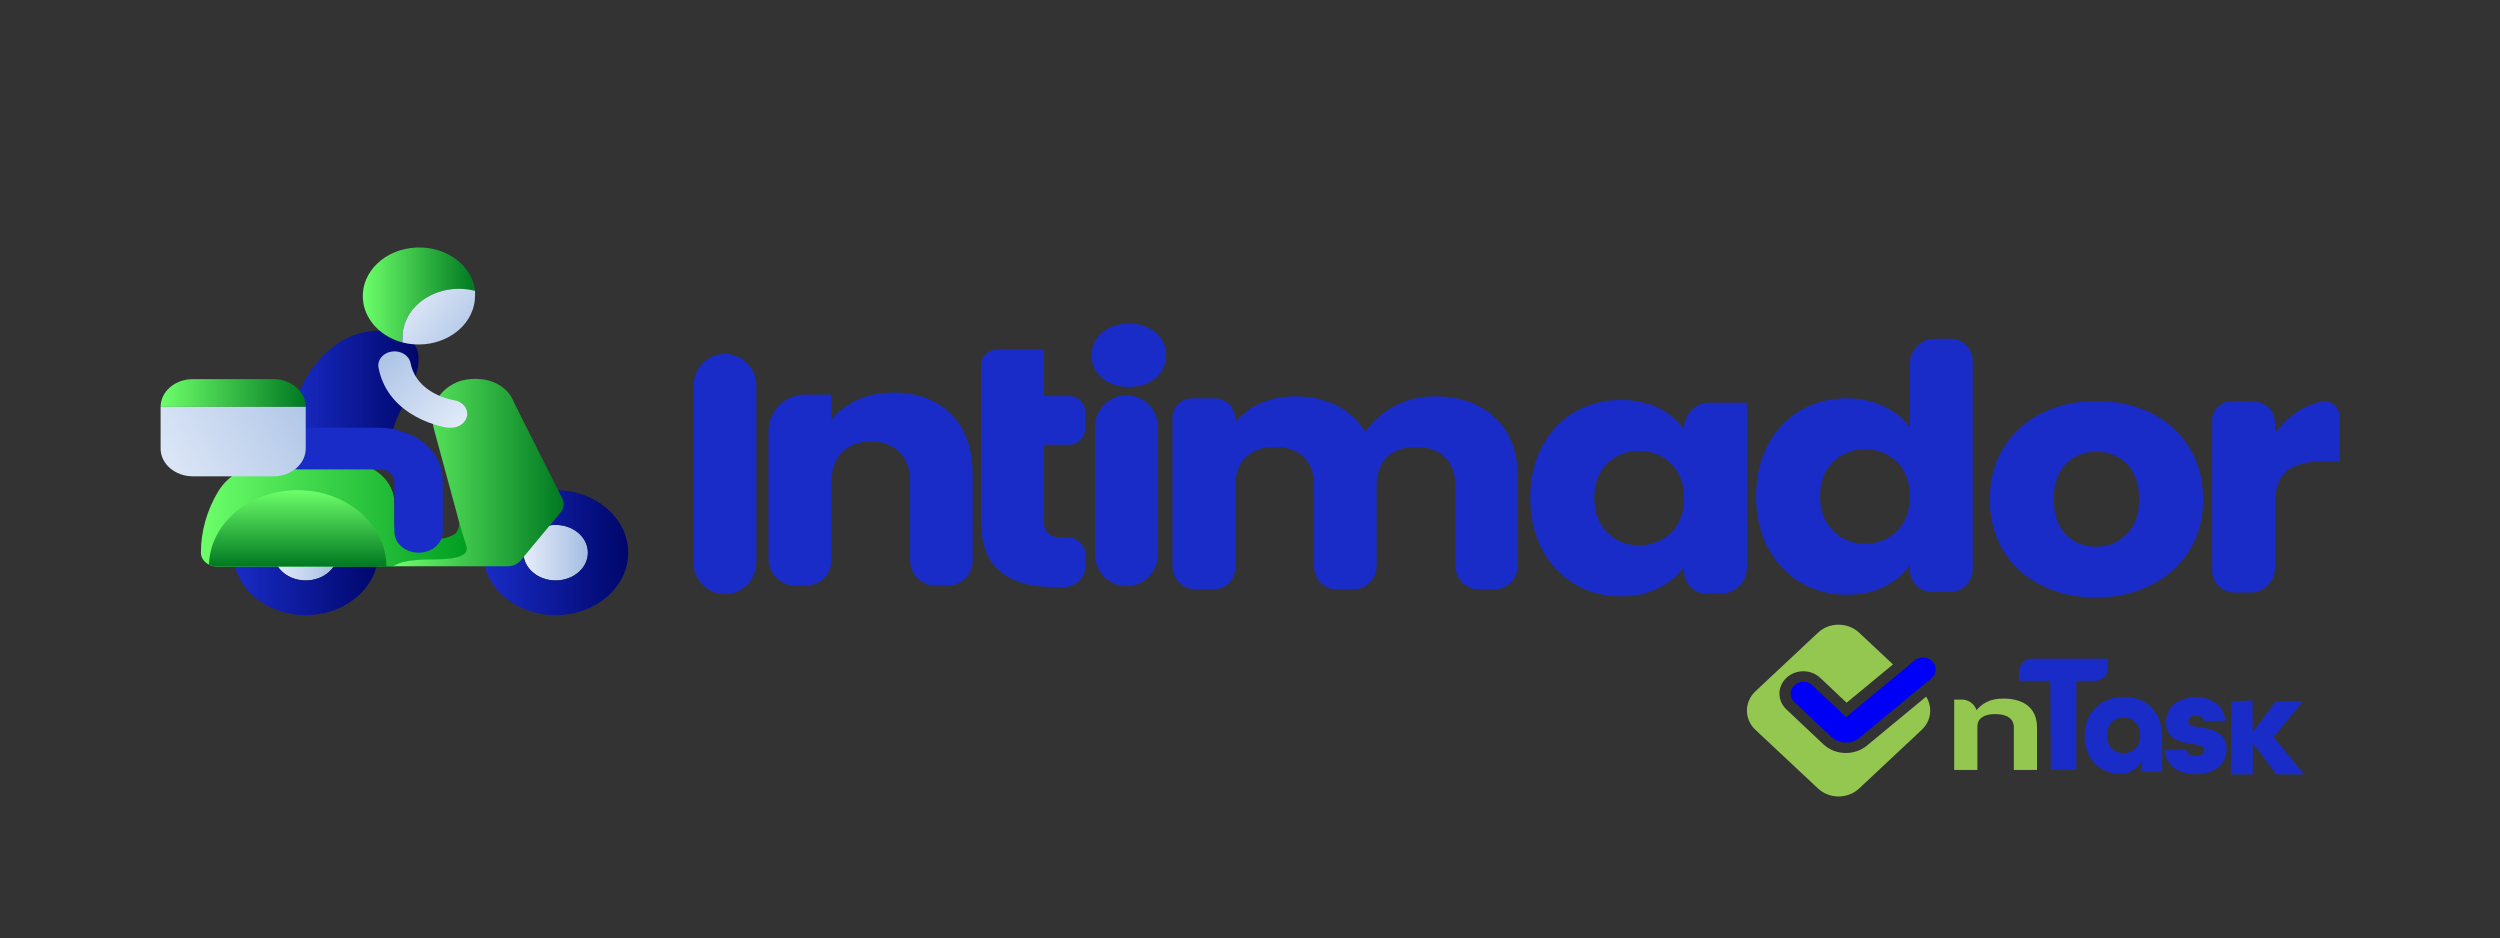 <?xml version="1.0" encoding="UTF-8"?>
<svg id="DESIGNED_BY_FREEPIK" data-name="DESIGNED BY FREEPIK" xmlns="http://www.w3.org/2000/svg" xmlns:xlink="http://www.w3.org/1999/xlink" viewBox="0 0 2492.34 935.49">
  <rect x="0" y="0" width="2492.34" height="935.49" fill="#333333" stroke="none"/>
  <defs>
    <style>
      .cls-1 {
        fill: url(#Gradiente_sem_nome_14-4);
      }

      .cls-2 {
        fill: url(#Gradiente_sem_nome_53);
      }

      .cls-3 {
        fill: url(#Gradiente_sem_nome_38);
      }

      .cls-4 {
        fill: #0000f9;
      }

      .cls-5 {
        fill: url(#Gradiente_sem_nome_70-3);
      }

      .cls-6 {
        fill: url(#Gradiente_sem_nome_70);
      }

      .cls-7 {
        fill: url(#Gradiente_sem_nome_14-5);
      }

      .cls-8 {
        fill: url(#Gradiente_sem_nome_38-2);
      }

      .cls-9 {
        fill: #94c750;
      }

      .cls-10 {
        fill: url(#Gradiente_sem_nome_14-2);
      }

      .cls-11 {
        fill: url(#Gradiente_sem_nome_38-4);
      }

      .cls-12 {
        fill: url(#Gradiente_sem_nome_38-3);
      }

      .cls-13 {
        fill: url(#Gradiente_sem_nome_14-3);
      }

      .cls-14 {
        fill: url(#Gradiente_sem_nome_70-2);
      }

      .cls-15 {
        fill: #192cc7;
      }

      .cls-16 {
        fill: url(#Gradiente_sem_nome_14);
      }
    </style>
    <linearGradient id="Gradiente_sem_nome_70" data-name="Gradiente sem nome 70" x1="288.7" y1="388.37" x2="417.3" y2="388.37" gradientUnits="userSpaceOnUse">
      <stop offset="0" stop-color="#192cc7"/>
      <stop offset="1" stop-color="#00066a"/>
    </linearGradient>
    <linearGradient id="Gradiente_sem_nome_14" data-name="Gradiente sem nome 14" x1="-2252.21" y1="1444.78" x2="-2244.17" y2="1444.78" gradientTransform="translate(18539.47 12109.23) scale(8 -8)" gradientUnits="userSpaceOnUse">
      <stop offset="0" stop-color="#e5edfa"/>
      <stop offset="1" stop-color="#a4bde2"/>
    </linearGradient>
    <linearGradient id="Gradiente_sem_nome_70-2" data-name="Gradiente sem nome 70" x1="481.6" y1="550.98" x2="626.26" y2="550.98" xlink:href="#Gradiente_sem_nome_70"/>
    <linearGradient id="Gradiente_sem_nome_14-2" data-name="Gradiente sem nome 14" x1="-2283.35" x2="-2275.32" xlink:href="#Gradiente_sem_nome_14"/>
    <linearGradient id="Gradiente_sem_nome_70-3" data-name="Gradiente sem nome 70" x1="232.45" y1="550.98" x2="377.12" y2="550.98" xlink:href="#Gradiente_sem_nome_70"/>
    <linearGradient id="Gradiente_sem_nome_53" data-name="Gradiente sem nome 53" x1="200.31" y1="512.91" x2="465.98" y2="512.91" gradientUnits="userSpaceOnUse">
      <stop offset="0" stop-color="#6dff6a"/>
      <stop offset="1" stop-color="#009e21"/>
    </linearGradient>
    <linearGradient id="Gradiente_sem_nome_38" data-name="Gradiente sem nome 38" x1="392.47" y1="471.13" x2="561.96" y2="471.13" gradientUnits="userSpaceOnUse">
      <stop offset="0" stop-color="#6dff6a"/>
      <stop offset="1" stop-color="#007821"/>
    </linearGradient>
    <linearGradient id="Gradiente_sem_nome_38-2" data-name="Gradiente sem nome 38" x1="361.66" y1="294.06" x2="473.59" y2="294.06" xlink:href="#Gradiente_sem_nome_38"/>
    <linearGradient id="Gradiente_sem_nome_14-3" data-name="Gradiente sem nome 14" x1="-2267.12" y1="1477.72" x2="-2257.06" y2="1469.58" xlink:href="#Gradiente_sem_nome_14"/>
    <linearGradient id="Gradiente_sem_nome_38-3" data-name="Gradiente sem nome 38" x1="160.12" y1="391.8" x2="304.79" y2="391.8" xlink:href="#Gradiente_sem_nome_38"/>
    <linearGradient id="Gradiente_sem_nome_14-4" data-name="Gradiente sem nome 14" x1="-2299.99" y1="1453.17" x2="-2274.57" y2="1466.8" xlink:href="#Gradiente_sem_nome_14"/>
    <linearGradient id="Gradiente_sem_nome_38-4" data-name="Gradiente sem nome 38" x1="296.75" y1="488.69" x2="296.75" y2="564.82" xlink:href="#Gradiente_sem_nome_38"/>
    <linearGradient id="Gradiente_sem_nome_14-5" data-name="Gradiente sem nome 14" x1="-2260.22" y1="1459.28" x2="-2270.82" y2="1471.17" xlink:href="#Gradiente_sem_nome_14"/>
  </defs>
  <g>
    <path class="cls-15" d="M754,384.59v175.91c0,17.55-14.04,31.78-31.35,31.78h0c-17.32,0-31.35-14.23-31.35-31.78v-175.91c0-17.55,14.04-31.78,31.35-31.78h0c17.32,0,31.35,14.23,31.35,31.78Z"/>
    <path class="cls-15" d="M948.22,413.04c14.3,14.44,21.45,34.28,21.45,59.53v86.24c0,13.79-11.03,24.96-24.63,24.96h-12.56c-13.89,0-25.15-11.41-25.15-25.49v-77.88c0-12.73-3.55-22.62-10.64-29.68-7.09-7.05-16.62-10.58-28.6-10.58s-21.52,3.53-28.61,10.58c-7.09,7.05-10.63,16.94-10.63,29.68v77.93c0,14.05-11.23,25.43-25.09,25.43h-11.17c-14.61,0-26.45-12-26.45-26.8v-126.93c0-20.22,16.17-36.61,36.12-36.61h26.59v25.24c6.35-8.41,14.91-15.06,25.67-19.96,10.76-4.89,22.86-7.34,36.3-7.34,23.96,0,43.09,7.23,57.39,21.66Z"/>
    <path class="cls-15" d="M1082.1,553.49v10.13c0,11.94-9.55,21.62-21.33,21.62h-10.58c-22.73,0-40.46-5.17-53.17-15.52-12.72-10.34-19.07-27.23-19.07-50.66v-75.73h0v-48.44h0v-29.94c0-9.09,7.27-16.46,16.24-16.46h45.1c.76,0,1.38.63,1.38,1.4v43.6c0,.77.62,1.4,1.38,1.4h24.35c8.47,0,15.34,6.96,15.34,15.55v16.58c0,9.01-7.21,16.32-16.1,16.32h-23.59c-.76,0-1.38.63-1.38,1.4v75.02c0,5.69,1.46,9.78,4.4,12.28,2.93,2.51,7.82,3.75,14.67,3.75h4.9c9.65,0,17.48,7.93,17.48,17.71Z"/>
    <path class="cls-15" d="M1098.57,376.7c-6.96-6.02-10.45-13.48-10.45-22.34s3.49-16.66,10.45-22.69c6.97-6.02,15.96-9.04,26.95-9.04s19.62,3.02,26.59,9.04c6.96,6.03,10.45,13.59,10.45,22.69s-3.49,16.32-10.45,22.34c-6.97,6.03-15.83,9.04-26.59,9.04s-19.99-3.01-26.95-9.04ZM1154.33,425.74v126.79c0,17.55-14.04,31.78-31.35,31.78h0c-17.32,0-31.35-14.23-31.35-31.78v-126.79c0-17.55,14.04-31.78,31.35-31.78h0c17.32,0,31.35,14.23,31.35,31.78Z"/>
    <path class="cls-15" d="M1490.63,416.59c15.03,14.33,22.55,34.23,22.55,59.7v87.47c0,13.11-10.48,23.73-23.42,23.73h-15.71c-12.82,0-23.21-10.53-23.21-23.53v-79.84c0-12.28-3.48-21.77-10.45-28.48-6.96-6.71-16.56-10.06-28.79-10.06s-21.82,3.36-28.79,10.06c-6.96,6.71-10.45,16.2-10.45,28.48v79.96c0,12.92-10.34,23.4-23.09,23.4h-17.13c-12.21,0-22.11-10.03-22.11-22.41v-80.95c0-12.28-3.48-21.77-10.45-28.48-6.97-6.71-16.56-10.06-28.79-10.06s-21.82,3.36-28.79,10.06c-6.97,6.71-10.45,16.2-10.45,28.48v81.47c0,12.09-9.67,21.89-21.6,21.89h-18.22c-12.64,0-22.89-10.39-22.89-23.2v-147.71c0-10.74,8.59-19.44,19.18-19.44h22.75c11.48,0,20.78,9.43,20.78,21.06h0c0,.98,1.15,1.4,1.8.67,6.1-6.95,13.81-12.55,23.14-16.79,10.26-4.66,21.87-6.99,34.83-6.99,15.4,0,29.15,3.07,41.25,9.21,12.1,6.14,21.57,14.9,28.42,26.27,7.09-10.46,16.74-18.99,28.97-25.59,12.22-6.59,25.55-9.89,39.97-9.89,25.42,0,45.66,7.16,60.69,21.49Z"/>
    <path class="cls-15" d="M1537.48,444.73c7.94-14.78,18.76-26.15,32.45-34.11,13.69-7.96,28.97-11.94,45.84-11.94,14.42,0,27.07,2.73,37.95,8.19,10.44,5.24,18.58,12.06,24.41,20.44.23.33.71.18.71-.22h0c0-14.18,11.34-25.68,25.33-25.68h36.96c.23,0,.41.19.41.42v163.91c0,14.37-11.5,26.03-25.68,26.03h-14.7c-12.33,0-22.33-10.13-22.33-22.63v-3.09c0-.4-.47-.55-.7-.23-6.06,8.41-14.32,15.24-24.78,20.5-10.88,5.46-23.53,8.19-37.95,8.19-16.63,0-31.79-4.04-45.47-12.11-13.69-8.07-24.51-19.56-32.45-34.45-7.94-14.89-11.91-32.12-11.91-51.68s3.97-36.72,11.91-51.51ZM1665.83,462.12c-8.68-8.41-19.25-12.62-31.72-12.62s-23.05,4.15-31.72,12.45c-8.68,8.31-13.02,19.73-13.02,34.29s4.34,26.1,13.02,34.62c8.67,8.53,19.25,12.79,31.72,12.79s23.04-4.21,31.72-12.62c8.67-8.41,13.02-19.9,13.02-34.45s-4.34-26.04-13.02-34.46Z"/>
    <path class="cls-15" d="M1762.6,443.13c7.94-14.78,18.76-26.15,32.45-34.11,13.69-7.96,28.97-11.94,45.84-11.94,13.44,0,25.73,2.62,36.85,7.84,11.12,5.23,19.86,12.28,26.22,21.15v-63.4c0-13.78,11.02-24.95,24.62-24.95h16.12c12.13,0,21.97,9.97,21.97,22.26v207.26c0,12.65-10.12,22.91-22.6,22.91h-17.99c-12.21,0-22.11-10.03-22.11-22.41v-4.88c-5.87,9.1-14.25,16.37-25.12,21.83-10.88,5.46-23.53,8.19-37.95,8.19-16.87,0-32.15-4.04-45.84-12.11-13.69-8.07-24.51-19.56-32.45-34.45-7.94-14.89-11.91-32.12-11.91-51.68s3.97-36.72,11.91-51.51ZM1890.95,460.53c-8.68-8.41-19.25-12.62-31.72-12.62s-23.05,4.15-31.72,12.45c-8.68,8.31-13.02,19.73-13.02,34.29s4.34,26.1,13.02,34.62c8.67,8.53,19.25,12.79,31.72,12.79s23.04-4.21,31.72-12.62c8.67-8.41,13.02-19.9,13.02-34.45s-4.34-26.04-13.02-34.46Z"/>
    <path class="cls-15" d="M2035.2,583.61c-16.02-7.96-28.6-19.33-37.77-34.11-9.17-14.78-13.75-32.07-13.75-51.85s4.64-36.78,13.93-51.68c9.29-14.89,22-26.32,38.13-34.29,16.14-7.96,34.23-11.94,54.27-11.94s38.14,3.98,54.28,11.94c16.13,7.96,28.84,19.39,38.13,34.29,9.29,14.9,13.93,32.12,13.93,51.68s-4.71,36.79-14.11,51.68c-9.41,14.9-22.25,26.33-38.51,34.29-16.26,7.96-34.41,11.94-54.45,11.94s-38.08-3.98-54.09-11.94ZM2119.91,532.78c8.43-8.19,12.65-19.9,12.65-35.13s-4.1-26.95-12.28-35.14c-8.19-8.19-18.28-12.28-30.26-12.28s-22.37,4.04-30.43,12.11c-8.07,8.07-12.1,19.84-12.1,35.31s3.97,26.95,11.91,35.13,17.91,12.28,29.89,12.28,22.18-4.09,30.62-12.28Z"/>
    <path class="cls-15" d="M2295.55,407.33c5.82-3.19,11.98-5.53,18.48-7.03,9.29-2.15,18.19,4.86,18.19,14.52v44.16c0,.59-.47,1.06-1.05,1.06h-16.19c-15.65,0-27.38,3.13-35.2,9.38-7.82,6.26-11.73,17.23-11.73,32.92v63.55c0,13.7-10.96,24.8-24.47,24.8h-16.42c-12.05,0-21.82-9.9-21.82-22.11v-149.35c0-10.43,8.34-18.89,18.63-18.89h22.79c11.76,0,21.29,9.66,21.29,21.58v7.01c0,1.02,1.23,1.41,1.84.6,7.01-9.26,15.56-16.66,25.66-22.2Z"/>
  </g>
  <g>
    <path class="cls-6" d="M413.53,343.7c-5.14-7.49-14.07-12.46-24.11-13.43-20.67-2.78-41.67,2.81-56.9,15.16-27.08,20.14-43.8,56.34-43.8,94.4-.27,3.82,3.11,7.09,7.54,7.32.17,0,.33.01.5.01h84.23c4.44,0,8.04-3.09,8.05-6.91,0-.14,0-.29-.01-.43,2.17-12.01,6.39-23.67,12.54-34.6,10.77-22.77,21.7-45.95,11.98-61.53h0Z"/>
    <ellipse class="cls-16" cx="553.93" cy="550.98" rx="32.15" ry="27.68"/>
    <path class="cls-14" d="M553.93,488.69c-39.95,0-72.33,27.89-72.33,62.29s32.38,62.29,72.33,62.29,72.33-27.89,72.33-62.29-32.38-62.29-72.33-62.29ZM553.93,578.66c-17.75,0-32.15-12.39-32.15-27.68s14.39-27.68,32.15-27.68,32.15,12.39,32.15,27.68-14.39,27.68-32.15,27.68Z"/>
    <ellipse class="cls-10" cx="304.79" cy="550.98" rx="32.15" ry="27.68"/>
    <path class="cls-5" d="M304.79,488.69c-39.95,0-72.33,27.89-72.33,62.29s32.38,62.29,72.33,62.29,72.33-27.89,72.33-62.29-32.38-62.29-72.33-62.29ZM304.79,578.66c-17.75,0-32.15-12.39-32.15-27.68s14.39-27.68,32.15-27.68,32.15,12.39,32.15,27.68-14.39,27.68-32.15,27.68Z"/>
    <path class="cls-2" d="M433.38,557.9c24.91,0,34.96-4.36,32.15-13.84-2.81-9.48-8.04-24.85-8.04-24.85.84,4.4-.31,8.91-3.21,12.6-5.9,4.03-13.39,5.94-20.9,5.33h-24.11c-8.88,0-16.07-6.2-16.07-13.84v-20.76c.54-22.47-20.18-41.06-46.27-41.53-.65-.01-1.3-.01-1.95,0h-72.33c-23.05.12-44.16,11.13-54.97,28.65-11.43,18.94-17.38,39.97-17.36,61.32,0,7.64,7.2,13.84,16.07,13.84h176.81q8.04-6.92,40.18-6.92Z"/>
    <path class="cls-3" d="M518.81,559.08l40.18-48.45c3.23-3.92,3.87-9,1.69-13.43l-48.22-95.85c-4.43-12.54-17.03-21.66-32.15-23.25-6.84-.82-13.81-.35-20.41,1.38-13.26,3.81-35.84,19.24-26.68,50.59l24.11,88.86s4.34,15.36,7.47,24.85c3.13,9.48-6.91,13.84-32.15,13.84q-32.15,0-40.18,6.92h113.24c5.13.08,10-1.95,13.1-5.47Z"/>
    <path class="cls-15" d="M417.3,550.98c-13.32,0-24.11-9.3-24.11-20.76v-48.45c.79-6.96-5.12-13.16-13.2-13.84-.96-.08-1.92-.08-2.87,0h-80.37c-8.88,0-16.07-6.2-16.07-13.84v-13.84c0-7.64,7.2-13.84,16.07-13.84h80.37c25.88,0,64.3,14.74,64.3,55.37v48.45c0,11.47-10.79,20.76-24.11,20.76Z"/>
    <path class="cls-8" d="M401.23,336.43c-.05-26.76,25.09-48.48,56.16-48.53,5.47,0,10.92.67,16.17,2.02.04-.65.04-1.29,0-1.94-4.6-26.46-33.23-44.71-63.96-40.75-30.73,3.96-51.92,28.62-47.32,55.08,3.19,18.39,18.33,33.58,38.95,39.1-.12-1.66-.12-3.32,0-4.98h0Z"/>
    <path class="cls-13" d="M401.23,336.43c-.12,1.66-.12,3.32,0,4.98,29.78,7.64,61.11-6.94,69.99-32.59,1.56-4.52,2.35-9.21,2.35-13.92.12-1.66.12-3.32,0-4.98-29.78-7.64-61.11,6.94-69.99,32.59-1.56,4.52-2.35,9.21-2.35,13.92Z"/>
    <path class="cls-12" d="M160.12,405.64h144.67c0-15.29-14.39-27.68-32.15-27.68h-80.37c-17.75,0-32.15,12.39-32.15,27.68Z"/>
    <path class="cls-1" d="M160.12,405.64v41.53c0,15.29,14.39,27.68,32.15,27.68h80.37c17.75,0,32.15-12.39,32.15-27.68v-41.53h-144.67Z"/>
    <path class="cls-11" d="M296.75,488.69c-47.99-.01-87.23,32.95-88.41,74.26,2.44,1.22,5.21,1.86,8.04,1.87h168.78c0-42.05-39.58-76.13-88.41-76.13h0Z"/>
    <path class="cls-7" d="M449.45,426.4c-.88.07-1.77.07-2.65,0-2.41,0-59.63-9.14-69.44-59.8-1.53-7.59,4.37-14.81,13.18-16.13,8.81-1.32,17.19,3.76,18.73,11.35,6.03,30.94,41.63,36.89,43.16,37.1,8.74,1.32,14.6,8.49,13.07,16.02-1.36,6.69-8.15,11.55-16.04,11.46Z"/>
  </g>
  <g>
    <path class="cls-9" d="M1948.22,767.54v-70.11h7.64c8.54,0,15.46,6.93,15.46,15.49v54.62h-23.1ZM2007.66,767.54v-42.48c0-4.23-1.61-7.49-4.83-9.76-3.22-2.27-7.8-3.41-13.73-3.41s-10.05,1.08-13.15,3.24c-3.09,2.16-4.64,5.18-4.64,9.05l-2.03-14.52c2.96-4.23,6.73-7.5,11.31-9.79,4.57-2.3,10.05-3.44,16.43-3.44,10.76,0,19.07,2.49,24.94,7.46,5.86,4.98,8.8,12.01,8.8,21.11v42.55h-23.1Z"/>
    <g>
      <path class="cls-15" d="M2078.19,733.98c0-23.46,16.05-39.25,38.96-39.25s38.38,15.2,38.38,39.11v35.71h-20.14v-12.1c-3.79,9-11.97,14.02-22.32,14.02-16.05,0-34.87-12.1-34.87-37.48ZM2133.64,733.09c0-10.48-6.71-17.71-16.63-17.71s-16.63,7.23-16.63,17.71,6.71,17.71,16.63,17.71,16.63-7.23,16.63-17.71Z"/>
      <path class="cls-15" d="M2158.18,747.76h21.6c.15,3.84,2.92,5.76,8.9,5.76,6.71,0,8.9-2.36,8.9-5.46,0-4.87-5.25-5.31-11.96-6.35-9.92-1.48-26.26-3.98-26.26-21.54,0-14.76,11.53-25.09,29.47-25.09s29.04,10.48,29.47,23.61h-21.3c-.58-3.39-3.5-5.31-7.88-5.31-5.4,0-7.59,2.8-7.59,5.76,0,4.43,5.25,5.02,11.97,6.05,10.36,1.48,26.26,4.28,26.26,21.54,0,15.05-12.26,25.09-30.79,25.09s-30.5-10.03-30.79-24.05Z"/>
      <path class="cls-15" d="M2224.49,699.02l21.02-.72.33,31.53,22.91-30.69h27.14l-29.33,35.71,30.5,37.19h-27.72l-23.49-31.43v31.43h-21.89l.54-73.02Z"/>
    </g>
    <g>
      <path class="cls-9" d="M1861.31,743.23c-5.82,4.81-13.3,7.45-21.06,7.45-8.55,0-16.58-3.13-22.6-8.8l-36.74-34.65c-4.48-4.23-6.94-9.83-6.91-15.79.02-5.96,2.52-11.55,7.02-15.75,4.49-4.18,10.44-6.48,16.77-6.48s12.38,2.34,16.88,6.58l26.28,24.78,46.22-38.21-33.73-31.61c-11.33-10.62-29.7-10.62-41.03,0l-62.36,58.43c-11.33,10.62-11.33,27.83,0,38.45l62.36,58.43c11.33,10.62,29.7,10.62,41.03,0l62.36-58.43c9.59-8.98,11.06-22.69,4.43-33.12l-58.92,48.7Z"/>
      <path class="cls-4" d="M1840.25,740.25c-5.34,0-10.67-1.92-14.7-5.72l-36.74-34.65c-4.93-4.65-4.9-12.16.06-16.78,4.96-4.62,12.98-4.59,17.91.05l33.67,31.76,68.29-56.45c5.24-4.33,13.25-3.87,17.87,1.05,4.63,4.91,4.13,12.41-1.12,16.75l-71.55,59.15c-3.92,3.24-8.81,4.85-13.69,4.85Z"/>
    </g>
    <path class="cls-15" d="M2044.03,678.76l-31.28-.04v-6.87c0-8.41,4.55-15.23,13.03-15.23h75.61v9.55c0,6.95-5.68,12.59-12.69,12.59h-18.68v88.66h-25.55l-.43-88.66Z"/>
  </g>
</svg>
